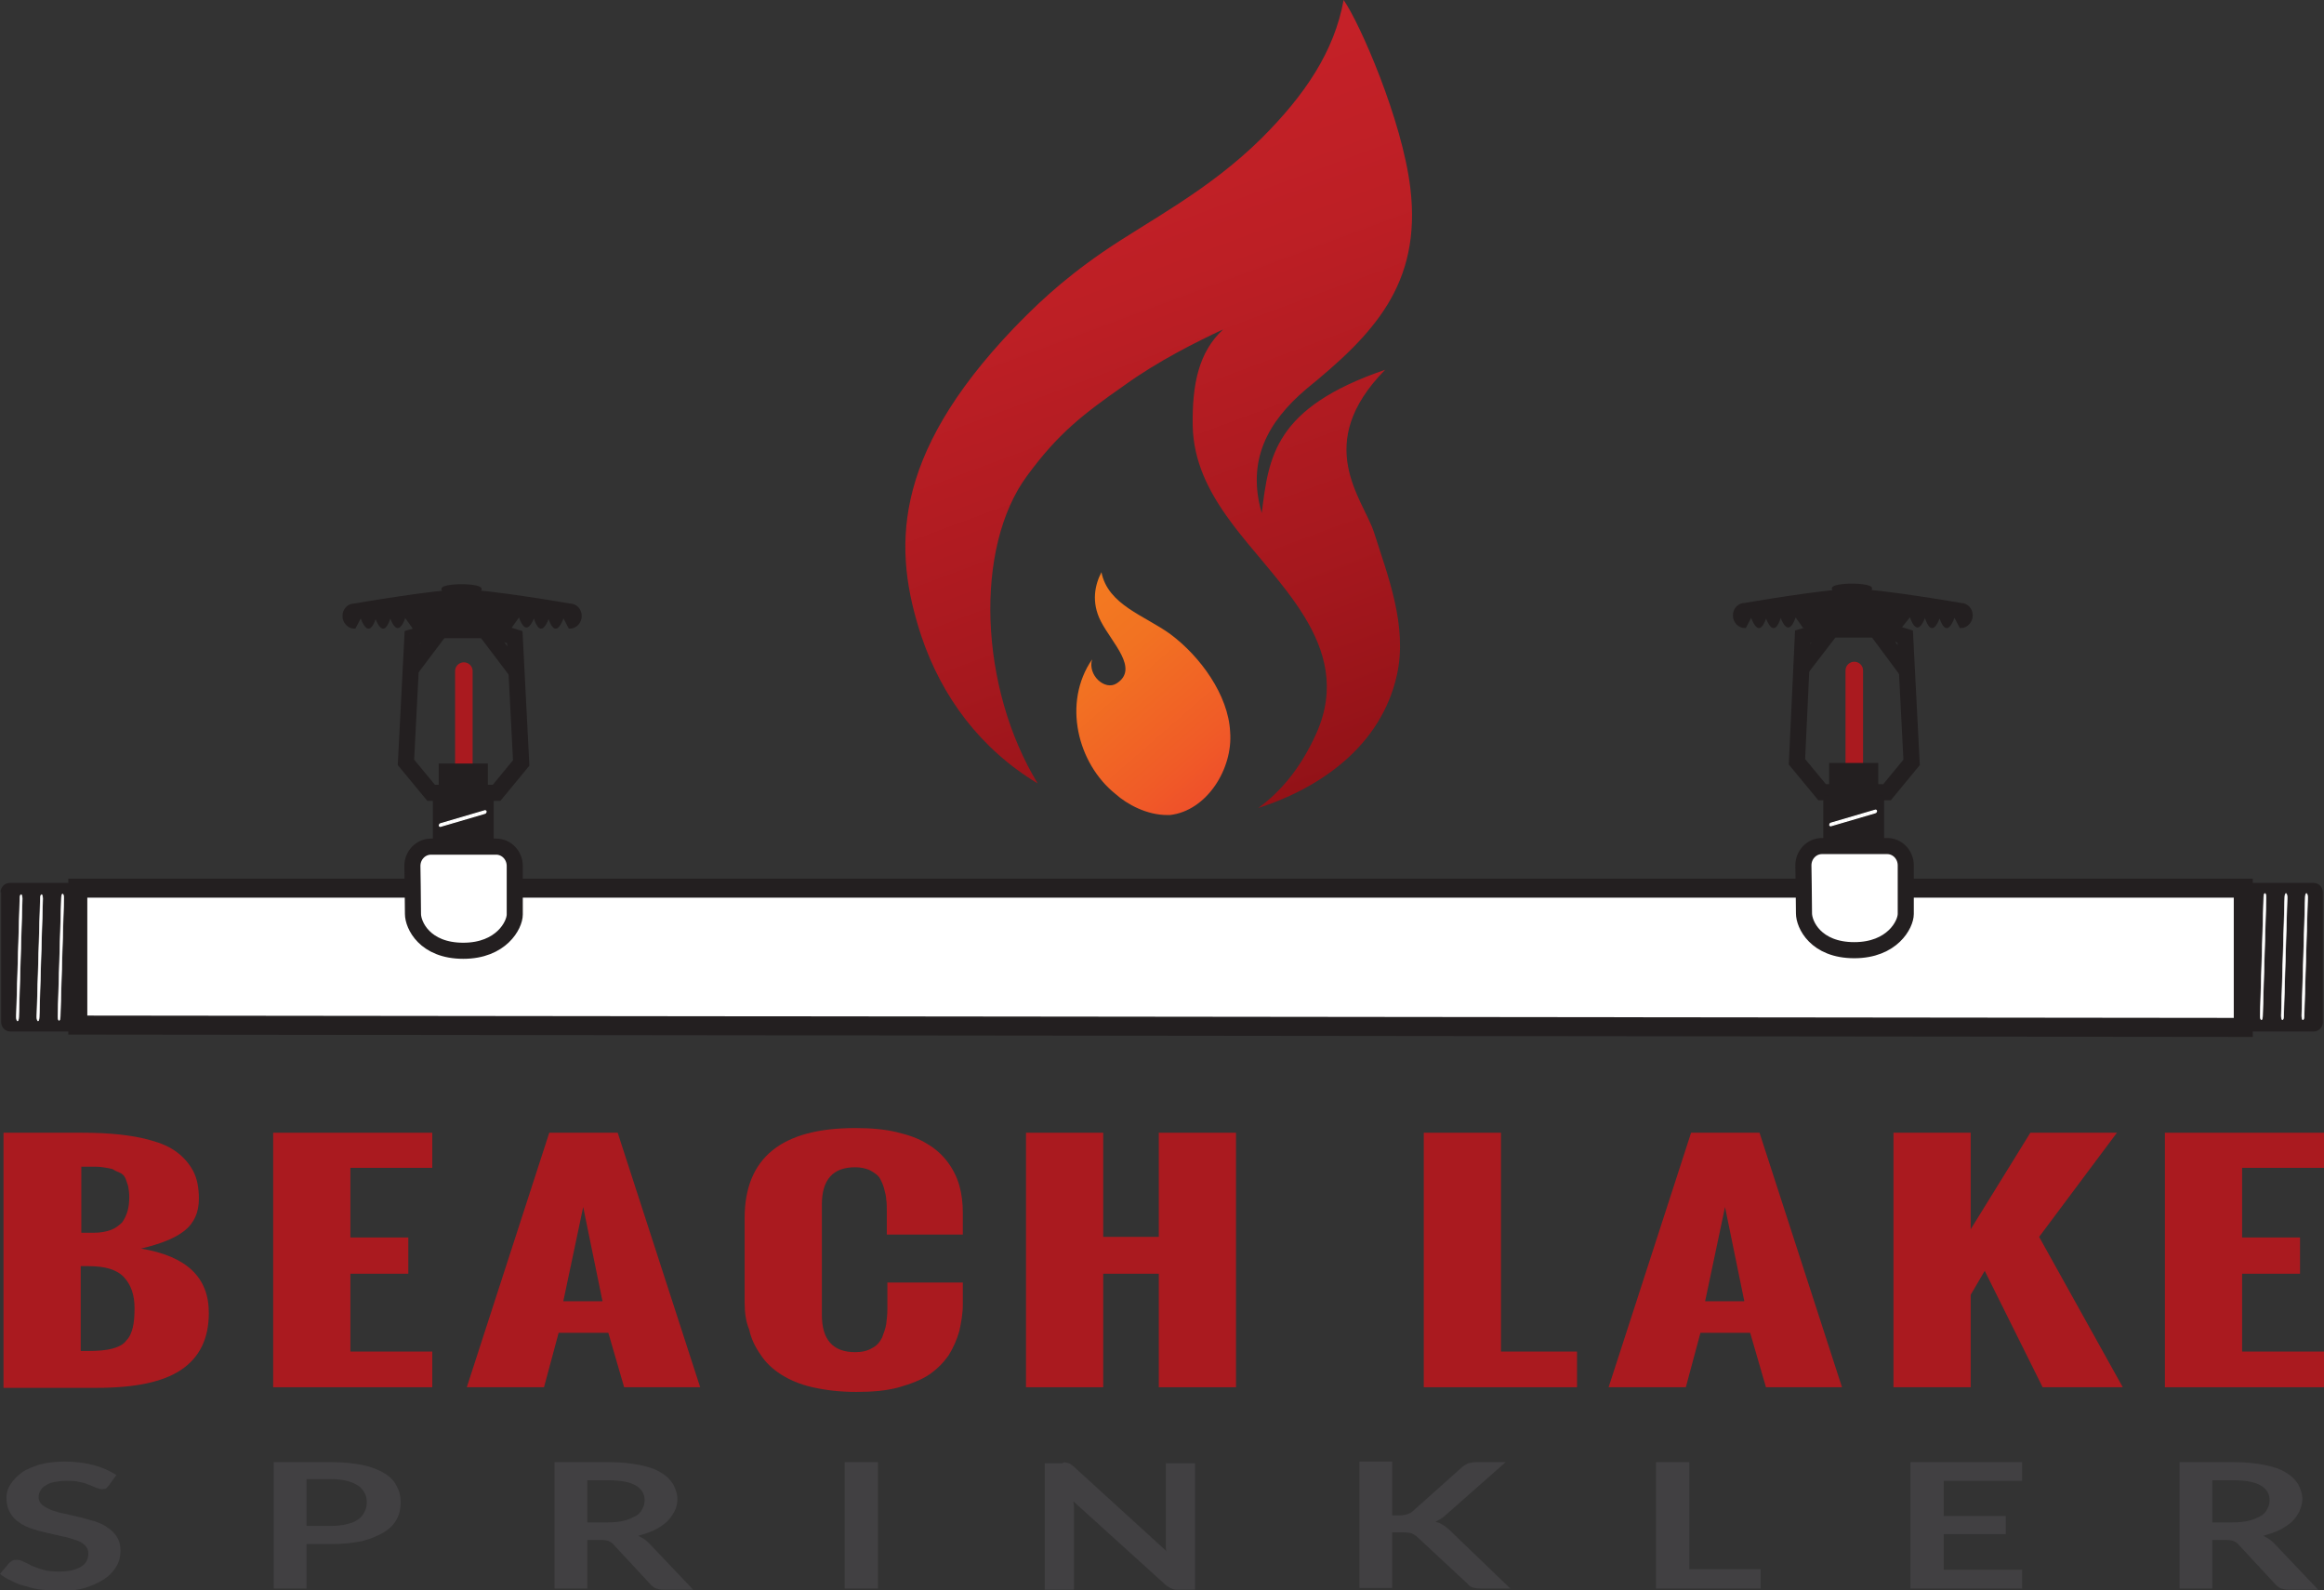 <?xml version="1.0" encoding="utf-8"?>
<!-- Generator: Adobe Illustrator 21.0.2, SVG Export Plug-In . SVG Version: 6.00 Build 0)  -->
<!DOCTYPE svg PUBLIC "-//W3C//DTD SVG 1.1//EN" "http://www.w3.org/Graphics/SVG/1.1/DTD/svg11.dtd">
<svg preserveAspectRatio="xMidYMid" version="1.1" id="Layer_1" xmlns="http://www.w3.org/2000/svg" xmlns:xlink="http://www.w3.org/1999/xlink" x="0px" y="0px"
	 viewBox="0 0 397.3 271.8" style="enable-background:new 0 0 397.3 271.8;" xml:space="preserve">
<rect x="0" y="0" width="397.3" height="271.8" fill="#333333" stroke="none"/>
<style type="text/css">
	.st0{fill:#AA1A1F;}
	.st1{fill:#FFFFFF;}
	.st2{fill:none;stroke:#231F20;stroke-width:3.25;stroke-miterlimit:10;}
	.st3{fill:#231F20;}
	.st4{fill:none;stroke:#FFFFFF;stroke-width:0.1;stroke-miterlimit:10;}
	.st5{clip-path:url(#SVGID_2_);fill:url(#SVGID_3_);}
	.st6{clip-path:url(#SVGID_5_);fill:url(#SVGID_6_);}
	.st7{fill:none;stroke:#231F20;stroke-width:2.75;stroke-miterlimit:10;}
	.st8{fill:none;stroke:#231F20;stroke-miterlimit:10;}
	.st9{fill:none;stroke:#231F20;stroke-width:2;stroke-miterlimit:10;}
	.st10{fill:none;stroke:#231F20;stroke-width:0.5;stroke-miterlimit:10;}
	.st11{fill:none;stroke:#FFFFFF;stroke-width:0.2;stroke-miterlimit:10;}
	.st12{fill:none;stroke:#AA1A1F;stroke-width:3;stroke-linecap:round;stroke-linejoin:round;stroke-miterlimit:10;}
	.st13{fill:#414042;}
</style>
<g>
	<path class="st0" d="M0.6,237.1v-43.5h13.4c2.4,0,4.5,0.1,6.4,0.3c1.8,0.2,3.7,0.5,5.4,1c1.8,0.5,3.2,1.1,4.4,2
		c1.1,0.8,2.1,1.9,2.8,3.2c0.7,1.3,1,2.9,1,4.8c0,2.3-0.8,4.1-2.4,5.4c-1.6,1.3-4.1,2.3-7.5,3.1c7.8,1.3,11.6,4.9,11.6,11
		c0,4.4-1.6,7.6-4.7,9.7c-3.1,2.1-7.9,3.1-14.4,3.1H0.6z M13.7,210.7H16c1.2,0,2.2-0.2,3-0.5c0.8-0.3,1.4-0.8,1.9-1.3
		c0.4-0.6,0.7-1.2,0.9-1.9c0.2-0.7,0.3-1.5,0.3-2.4c0-0.7-0.1-1.4-0.2-1.9c-0.2-0.5-0.3-1-0.5-1.4c-0.2-0.4-0.5-0.7-1-0.9
		c-0.5-0.2-0.9-0.4-1.2-0.6c-0.4-0.1-0.9-0.2-1.6-0.3c-0.7-0.1-1.3-0.1-1.7-0.1c-0.4,0-1.1,0-2,0V210.7z M13.8,230.9h1.2
		c1.7,0,3.1-0.1,4.2-0.4c1.1-0.3,1.9-0.7,2.4-1.4c0.6-0.6,0.9-1.4,1.1-2.2c0.2-0.8,0.3-1.9,0.3-3.3c0-2.3-0.6-4-1.8-5.3
		c-1.2-1.3-3.2-1.9-6.1-1.9h-1.3V230.9z"/>
	<polygon class="st0" points="46.7,237.1 46.7,193.6 73.9,193.6 73.9,199.6 59.9,199.6 59.9,211.5 69.8,211.5 69.8,217.7 
		59.9,217.7 59.9,231 73.9,231 73.9,237.1 	"/>
	<path class="st0" d="M79.8,237.1l14.1-43.5h11.7l14.1,43.5h-13l-2.7-9.3h-8.5l-2.5,9.3H79.8z M96.3,222.4h6.7l-3.3-16.1L96.3,222.4
		z"/>
	<path class="st0" d="M127.3,222.6v-14.4c0-10.3,6.3-15.4,18.9-15.4c2.7,0,5,0.2,7.1,0.7c2.1,0.5,3.8,1.1,5.2,2
		c1.4,0.8,2.6,1.9,3.5,3.1c0.9,1.2,1.6,2.6,2,4c0.4,1.4,0.6,3,0.6,4.7v3.7h-13v-4c0-0.8,0-1.5-0.1-2c0-0.6-0.2-1.2-0.4-2
		c-0.2-0.7-0.5-1.3-0.8-1.8c-0.4-0.5-0.9-0.8-1.6-1.2c-0.7-0.3-1.5-0.5-2.5-0.5c-3.8,0-5.7,2.1-5.7,6.4v18.8c0,4.3,1.9,6.4,5.7,6.4
		c1.1,0,2.1-0.2,2.9-0.7c0.8-0.4,1.3-1,1.7-1.8c0.3-0.8,0.6-1.6,0.7-2.3c0.1-0.8,0.2-1.6,0.2-2.6v-4.5h12.9v3.7
		c0,1.7-0.3,3.2-0.6,4.6c-0.4,1.4-1,2.8-1.8,4.1c-0.9,1.3-2,2.4-3.3,3.3c-1.3,0.9-3.1,1.6-5.2,2.2c-2.1,0.6-4.6,0.8-7.3,0.8
		c-2.8,0-5.3-0.3-7.5-0.8c-2.2-0.5-4-1.3-5.4-2.2c-1.4-0.9-2.6-2-3.5-3.4c-0.9-1.3-1.6-2.7-1.9-4.2
		C127.5,225.9,127.3,224.3,127.3,222.6"/>
	<polygon class="st0" points="175.4,237.1 175.4,193.6 188.6,193.6 188.6,211.4 198.1,211.4 198.1,193.6 211.3,193.6 211.3,237.1 
		198.1,237.1 198.1,217.7 188.6,217.7 188.6,237.1 	"/>
	<polygon class="st0" points="243.4,237.1 243.4,193.6 256.6,193.6 256.6,231 269.6,231 269.6,237.1 	"/>
	<path class="st0" d="M275,237.1l14.1-43.5h11.7l14.1,43.5h-13l-2.7-9.3h-8.5l-2.5,9.3H275z M291.5,222.4h6.7l-3.3-16.1L291.5,222.4
		z"/>
	<polygon class="st0" points="323.7,237.1 323.7,193.6 336.9,193.6 336.9,210.1 347.1,193.6 361.9,193.6 348.6,211.4 362.9,237.1 
		349.2,237.1 339.3,217.2 336.9,221.3 336.9,237.1 	"/>
	<polygon class="st0" points="370.1,237.1 370.1,193.6 397.3,193.6 397.3,199.6 383.3,199.6 383.3,211.5 393.2,211.5 393.2,217.7 
		383.3,217.7 383.3,231 397.3,231 397.3,237.1 	"/>
	<polygon class="st1" points="13.3,175.2 383.5,175.6 383.5,151.8 13.3,151.8 	"/>
	<polygon class="st2" points="13.3,175.2 383.5,175.6 383.5,151.8 13.3,151.8 	"/>
	<path class="st3" d="M397.1,174.7c0,0.9-0.7,1.6-1.6,1.6h-10.3c-0.9,0-1.6-0.7-1.6-1.6v-22.2c0-0.9,0.7-1.6,1.6-1.6h10.3
		c0.9,0,1.6,0.7,1.6,1.6V174.7z"/>
	<path class="st1" d="M386.4,173.6c0,0.4,0.1,0.7,0.2,0.7c0.1,0,0.2-0.3,0.2-0.7l0.6-20.2c0-0.4-0.1-0.7-0.2-0.7
		c-0.1,0-0.2,0.3-0.2,0.7L386.4,173.6z"/>
	<path class="st4" d="M386.4,173.6c0,0.4,0.1,0.7,0.2,0.7c0.1,0,0.2-0.3,0.2-0.7l0.6-20.2c0-0.4-0.1-0.7-0.2-0.7
		c-0.1,0-0.2,0.3-0.2,0.7L386.4,173.6z"/>
	<path class="st1" d="M390,173.6c0,0.4,0.1,0.7,0.2,0.7c0.1,0,0.2-0.3,0.2-0.7l0.6-20.2c0-0.4-0.1-0.7-0.2-0.7
		c-0.1,0-0.2,0.3-0.2,0.7L390,173.6z"/>
	<path class="st4" d="M390,173.6c0,0.4,0.1,0.7,0.2,0.7c0.1,0,0.2-0.3,0.2-0.7l0.6-20.2c0-0.4-0.1-0.7-0.2-0.7
		c-0.1,0-0.2,0.3-0.2,0.7L390,173.6z"/>
	<path class="st1" d="M393.5,173.6c0,0.4,0.1,0.7,0.2,0.7c0.1,0,0.2-0.3,0.2-0.7l0.6-20.2c0-0.4-0.1-0.7-0.2-0.7
		c-0.1,0-0.2,0.3-0.2,0.7L393.5,173.6z"/>
	<path class="st4" d="M393.5,173.6c0,0.4,0.1,0.7,0.2,0.7c0.1,0,0.2-0.3,0.2-0.7l0.6-20.2c0-0.4-0.1-0.7-0.2-0.7
		c-0.1,0-0.2,0.3-0.2,0.7L393.5,173.6z"/>
	<path class="st3" d="M0.1,152.5c0-0.9,0.7-1.6,1.6-1.6h10.3c0.9,0,1.6,0.7,1.6,1.6v22.2c0,0.9-0.7,1.6-1.6,1.6H1.8
		c-0.9,0-1.6-0.7-1.6-1.6V152.5z"/>
	<path class="st1" d="M10.9,153.5c0-0.4-0.1-0.7-0.2-0.7c-0.1,0-0.2,0.3-0.2,0.7l-0.6,20.2c0,0.4,0.1,0.7,0.2,0.7
		c0.1,0,0.2-0.3,0.2-0.7L10.9,153.5z"/>
	<path class="st4" d="M10.9,153.5c0-0.4-0.1-0.7-0.2-0.7c-0.1,0-0.2,0.3-0.2,0.7l-0.6,20.2c0,0.4,0.1,0.7,0.2,0.7
		c0.1,0,0.2-0.3,0.2-0.7L10.9,153.5z"/>
	<path class="st1" d="M7.3,153.6c0-0.4-0.1-0.7-0.2-0.7c-0.1,0-0.2,0.3-0.2,0.7l-0.6,20.2c0,0.4,0.1,0.7,0.2,0.7
		c0.1,0,0.2-0.3,0.2-0.7L7.3,153.6z"/>
	<path class="st4" d="M7.3,153.6c0-0.4-0.1-0.7-0.2-0.7c-0.1,0-0.2,0.3-0.2,0.7l-0.6,20.2c0,0.4,0.1,0.7,0.2,0.7
		c0.1,0,0.2-0.3,0.2-0.7L7.3,153.6z"/>
	<path class="st1" d="M3.8,153.6c0-0.4-0.1-0.7-0.2-0.7c-0.1,0-0.2,0.3-0.2,0.7l-0.6,20.2c0,0.4,0.1,0.7,0.2,0.7
		c0.1,0,0.2-0.3,0.2-0.7L3.8,153.6z"/>
	<path class="st4" d="M3.8,153.6c0-0.4-0.1-0.7-0.2-0.7c-0.1,0-0.2,0.3-0.2,0.7l-0.6,20.2c0,0.4,0.1,0.7,0.2,0.7
		c0.1,0,0.2-0.3,0.2-0.7L3.8,153.6z"/>
</g>
<g>
	<defs>
		<path id="SVGID_1_" d="M215.7,23.6c-9.2,9.1-19.5,14.2-27.2,19.5c-7.4,5.1-11.8,9.5-15.2,13c-21.1,22.1-20.6,38-15.8,52.6
			c3.5,10.4,10.1,19.3,19.9,25.2c-10-16.4-10.9-40.3-1.8-52.6c5.3-7.2,9.4-10.4,16.7-15.5c5.7-4.1,12.1-7.3,16.8-9.5
			c-4.2,3.9-5.3,9.4-5.2,16.4c0.1,6.1,2.7,11.3,6.3,16.2c7.6,10.5,21.5,21.3,14.9,36.3c-2.8,6.3-6.4,10.3-10,12.9
			c10.6-3.4,21-10.6,23.7-22.7c1.9-8.4-1.6-17.1-3.9-24.4c-1.9-5.8-10.6-15.1,1.9-27.8c-19,6.5-19.9,14.9-21.1,24.5
			c-2.6-9,1-15.6,7.6-21.2c11.3-9.2,19.8-17.8,17.8-34.4C239.7,20.5,232.5,4,229.7,0C228.1,8.8,223.1,16.2,215.7,23.6"/>
	</defs>
	<clipPath id="SVGID_2_">
		<use xlink:href="#SVGID_1_"  style="overflow:visible;"/>
	</clipPath>
	
		<linearGradient id="SVGID_3_" gradientUnits="userSpaceOnUse" x1="-214.006" y1="486.006" x2="-213.007" y2="486.006" gradientTransform="matrix(-42.723 -117.38 -117.38 42.723 48126.352 -45747.898)">
		<stop  offset="0" style="stop-color:#921217"/>
		<stop  offset="0.3" style="stop-color:#A6181E"/>
		<stop  offset="0.729" style="stop-color:#BD1F25"/>
		<stop  offset="1" style="stop-color:#C52128"/>
	</linearGradient>
	<polygon class="st5" points="162.9,167.4 107.8,16.2 232.5,-29.2 287.5,122 	"/>
</g>
<g>
	<defs>
		<path id="SVGID_4_" d="M188.2,106.2c1.9,3.7,6.6,8.1,2.7,10.6c-2,1.3-5-1.4-4.2-4.1c-5.1,7.4-2.5,17.8,4,23c2,1.8,5.4,3.6,8.8,3.6
			l0.5,0c6.3-0.7,10.8-7.9,10.3-14.2c-0.3-6.3-5.1-12.9-10.2-16.7c-4.4-3.2-10.7-5-11.8-10.6C187.2,99.9,186.5,102.9,188.2,106.2"/>
	</defs>
	<clipPath id="SVGID_5_">
		<use xlink:href="#SVGID_4_"  style="overflow:visible;"/>
	</clipPath>
	
		<linearGradient id="SVGID_6_" gradientUnits="userSpaceOnUse" x1="-214.007" y1="485.916" x2="-213.007" y2="485.916" gradientTransform="matrix(-26.679 -30.69 -30.69 26.679 9412.738 -19398.053)">
		<stop  offset="0" style="stop-color:#EF502A"/>
		<stop  offset="0.21" style="stop-color:#F05C27"/>
		<stop  offset="0.691" style="stop-color:#F27222"/>
		<stop  offset="1" style="stop-color:#F37A20"/>
	</linearGradient>
	<polygon class="st6" points="194.2,153.7 161.1,115.6 198.3,83.3 231.4,121.4 	"/>
</g>
<g>
	<path class="st1" d="M325.8,156.2c0,1.8-2.3,6.2-8.8,6.2c-6.6,0-8.6-4.4-8.6-6.3c0-2.1-0.1-8.2-0.1-8.2c0-1.8,1.4-3.3,3.2-3.3h11.1
		c1.8,0,3.2,1.5,3.2,3.3V156.2z"/>
	<path class="st7" d="M325.8,156.2c0,1.8-2.3,6.2-8.8,6.2c-6.6,0-8.6-4.4-8.6-6.3c0-2.1-0.1-8.2-0.1-8.2c0-1.8,1.4-3.3,3.2-3.3h11.1
		c1.8,0,3.2,1.5,3.2,3.3V156.2z"/>
	<path class="st7" d="M308.2,108.8l4-1.2c0,0,2.9,0,4.8,0c1.9,0,4.8,0,4.8,0l3.9,1.2l1.1,21.5l-4.2,5.1h-11.1l-4.3-5.2L308.2,108.8z
		"/>
	<rect x="312.2" y="136.4" class="st3" width="9.4" height="7.5"/>
	<rect x="312.2" y="136.4" class="st8" width="9.4" height="7.5"/>
	<rect x="313.4" y="105.8" class="st3" width="7.2" height="1.6"/>
	<rect x="313.4" y="105.8" class="st9" width="7.2" height="1.6"/>
	<path class="st3" d="M319.8,100.6c0,0.3-1.4,0.6-3.2,0.6c-1.8,0-3.2-0.2-3.2-0.6c0-0.3,1.4-0.6,3.2-0.6
		C318.4,100.1,319.8,100.3,319.8,100.6"/>
	<ellipse class="st10" cx="316.6" cy="100.6" rx="3.2" ry="0.6"/>
	<path class="st1" d="M313,140.7c-0.1,0-0.2,0.2-0.2,0.3c0,0.1,0.2,0.2,0.3,0.1l7.5-2.2c0.1,0,0.2-0.2,0.2-0.3
		c0-0.1-0.2-0.2-0.3-0.1L313,140.7z"/>
	<path class="st11" d="M313,140.7c-0.1,0-0.2,0.2-0.2,0.3c0,0.1,0.2,0.2,0.3,0.1l7.5-2.2c0.1,0,0.2-0.2,0.2-0.3
		c0-0.1-0.2-0.2-0.3-0.1L313,140.7z"/>
	<path class="st3" d="M316.7,100.9C316.7,100.9,316.6,100.9,316.7,100.9c-4.6,0-18.4,2.4-18.4,2.4c-1,0-1.8,0.8-1.8,1.9
		c0,1,0.8,1.9,1.8,1.9l1.1-2.1c0,0,0.7,2.1,1.3,2.1c0.6,0,1.2-2.1,1.2-2.1s0.7,2.1,1.3,2.1c0.6,0,1.2-2.2,1.2-2.2s0.7,2.1,1.3,2.1
		c0.6,0,1.2-2,1.2-2l1.5,2.1l3.1,0h5.1V100.9z"/>
	<path class="st10" d="M316.7,100.9C316.7,100.9,316.6,100.9,316.7,100.9c-4.6,0-18.4,2.4-18.4,2.4c-1,0-1.8,0.8-1.8,1.9
		c0,1,0.8,1.9,1.8,1.9l1.1-2.1c0,0,0.7,2.1,1.3,2.1c0.6,0,1.2-2.1,1.2-2.1s0.7,2.1,1.3,2.1c0.6,0,1.2-2.2,1.2-2.2s0.7,2.1,1.3,2.1
		c0.6,0,1.2-2,1.2-2l1.5,2.1l3.1,0h5.1V100.9z"/>
	<path class="st3" d="M316.8,100.9C316.8,100.9,316.8,100.9,316.8,100.9c4.6,0,18.4,2.4,18.4,2.4c1,0,1.8,0.8,1.8,1.9
		c0,1-0.8,1.9-1.8,1.9l-1.1-2.1c0,0-0.7,2.1-1.3,2.1c-0.6,0-1.2-2.1-1.2-2.1s-0.7,2.1-1.3,2.1c-0.6,0-1.2-2.2-1.2-2.2
		s-0.7,2.1-1.3,2.1c-0.6,0-1.2-2-1.2-2L325,107l-3.1,0h-5.1V100.9z"/>
	<path class="st10" d="M316.8,100.9C316.8,100.9,316.8,100.9,316.8,100.9c4.6,0,18.4,2.4,18.4,2.4c1,0,1.8,0.8,1.8,1.9
		c0,1-0.8,1.9-1.8,1.9l-1.1-2.1c0,0-0.7,2.1-1.3,2.1c-0.6,0-1.2-2.1-1.2-2.1s-0.7,2.1-1.3,2.1c-0.6,0-1.2-2.2-1.2-2.2
		s-0.7,2.1-1.3,2.1c-0.6,0-1.2-2-1.2-2L325,107l-3.1,0h-5.1V100.9z"/>
	<line class="st7" x1="312.7" y1="108.1" x2="307.7" y2="114.6"/>
	<line class="st7" x1="326" y1="114.7" x2="321.1" y2="108.1"/>
	<line class="st0" x1="317" y1="114.6" x2="317" y2="135.1"/>
	<line class="st12" x1="317" y1="114.6" x2="317" y2="135.1"/>
	<rect x="312.7" y="130.4" class="st3" width="8.4" height="7.1"/>
	<path class="st1" d="M88,156.3c0,1.8-2.3,6.2-8.8,6.2c-6.6,0-8.6-4.4-8.6-6.3c0-2.1-0.1-8.2-0.1-8.2c0-1.8,1.4-3.3,3.2-3.3h11.1
		c1.8,0,3.2,1.5,3.2,3.3V156.3z"/>
	<path class="st7" d="M88,156.3c0,1.8-2.3,6.2-8.8,6.2c-6.6,0-8.6-4.4-8.6-6.3c0-2.1-0.1-8.2-0.1-8.2c0-1.8,1.4-3.3,3.2-3.3h11.1
		c1.8,0,3.2,1.5,3.2,3.3V156.3z"/>
	<path class="st7" d="M70.5,108.9l4-1.2c0,0,2.9,0,4.8,0c1.9,0,4.8,0,4.8,0l3.9,1.2l1.1,21.5l-4.2,5.1H73.7l-4.3-5.2L70.5,108.9z"/>
	<rect x="74.5" y="136.5" class="st3" width="9.4" height="7.5"/>
	<rect x="74.5" y="136.5" class="st8" width="9.4" height="7.5"/>
	<rect x="75.7" y="105.9" class="st3" width="7.2" height="1.6"/>
	<rect x="75.7" y="105.9" class="st9" width="7.2" height="1.6"/>
	<path class="st3" d="M82.1,100.7c0,0.3-1.4,0.6-3.2,0.6c-1.8,0-3.2-0.2-3.2-0.6c0-0.3,1.4-0.6,3.2-0.6
		C80.7,100.2,82.1,100.4,82.1,100.7"/>
	<ellipse class="st10" cx="78.9" cy="100.7" rx="3.2" ry="0.6"/>
	<path class="st1" d="M75.3,140.8c-0.1,0-0.2,0.2-0.2,0.3c0,0.1,0.2,0.2,0.3,0.1l7.5-2.2c0.1,0,0.2-0.2,0.2-0.3
		c0-0.1-0.2-0.2-0.3-0.1L75.3,140.8z"/>
	<path class="st11" d="M75.3,140.8c-0.1,0-0.2,0.2-0.2,0.3c0,0.1,0.2,0.2,0.3,0.1l7.5-2.2c0.1,0,0.2-0.2,0.2-0.3
		c0-0.1-0.2-0.2-0.3-0.1L75.3,140.8z"/>
	<path class="st3" d="M79,101C78.9,101,78.9,101,79,101c-4.6,0-18.4,2.4-18.4,2.4c-1,0-1.8,0.8-1.8,1.9c0,1,0.8,1.9,1.8,1.9l1.1-2.1
		c0,0,0.7,2.1,1.3,2.1c0.6,0,1.2-2.1,1.2-2.1s0.7,2.1,1.3,2.1c0.6,0,1.2-2.2,1.2-2.2s0.7,2.1,1.3,2.1c0.6,0,1.2-2,1.2-2l1.5,2.1
		l3.1,0H79V101z"/>
	<path class="st10" d="M79,101C78.9,101,78.9,101,79,101c-4.6,0-18.4,2.4-18.4,2.4c-1,0-1.8,0.8-1.8,1.9c0,1,0.8,1.9,1.8,1.9
		l1.1-2.1c0,0,0.7,2.1,1.3,2.1c0.6,0,1.2-2.1,1.2-2.1s0.7,2.1,1.3,2.1c0.6,0,1.2-2.2,1.2-2.2s0.7,2.1,1.3,2.1c0.6,0,1.2-2,1.2-2
		l1.5,2.1l3.1,0H79V101z"/>
	<path class="st3" d="M79,101C79.1,101,79.1,101,79,101c4.6,0,18.4,2.4,18.4,2.4c1,0,1.8,0.8,1.8,1.9c0,1-0.8,1.9-1.8,1.9l-1.1-2.1
		c0,0-0.7,2.1-1.3,2.1c-0.6,0-1.2-2.1-1.2-2.1s-0.7,2.1-1.3,2.1c-0.6,0-1.2-2.2-1.2-2.2S90.6,107,90,107c-0.6,0-1.2-2-1.2-2
		l-1.5,2.1l-3.1,0H79V101z"/>
	<path class="st10" d="M79,101C79.1,101,79.1,101,79,101c4.6,0,18.4,2.4,18.4,2.4c1,0,1.8,0.8,1.8,1.9c0,1-0.8,1.9-1.8,1.9l-1.1-2.1
		c0,0-0.7,2.1-1.3,2.1c-0.6,0-1.2-2.1-1.2-2.1s-0.7,2.1-1.3,2.1c-0.6,0-1.2-2.2-1.2-2.2S90.6,107,90,107c-0.6,0-1.2-2-1.2-2
		l-1.5,2.1l-3.1,0H79V101z"/>
	<line class="st7" x1="74.9" y1="108.2" x2="70" y2="114.7"/>
	<line class="st0" x1="79.3" y1="114.7" x2="79.3" y2="135.2"/>
	<line class="st12" x1="79.3" y1="114.7" x2="79.3" y2="135.2"/>
	<rect x="75" y="130.5" class="st3" width="8.4" height="7.1"/>
	<line class="st7" x1="88.3" y1="114.8" x2="83.3" y2="108.2"/>
	<path class="st13" d="M18.6,253.9c-0.2,0.2-0.3,0.4-0.5,0.5c-0.2,0.1-0.4,0.1-0.7,0.1c-0.3,0-0.6-0.1-0.9-0.2
		c-0.4-0.2-0.8-0.3-1.2-0.5c-0.5-0.2-1-0.4-1.7-0.5c-0.6-0.2-1.4-0.2-2.3-0.2c-0.8,0-1.5,0.1-2,0.2c-0.6,0.1-1.1,0.3-1.5,0.6
		c-0.4,0.2-0.7,0.5-0.9,0.9c-0.2,0.3-0.3,0.7-0.3,1.1c0,0.5,0.2,0.9,0.6,1.3c0.4,0.3,0.9,0.6,1.6,0.9c0.7,0.2,1.4,0.5,2.2,0.6
		c0.8,0.2,1.7,0.4,2.6,0.6c0.9,0.2,1.7,0.5,2.6,0.7c0.8,0.3,1.6,0.6,2.2,1.1c0.7,0.4,1.2,1,1.6,1.6c0.4,0.6,0.6,1.4,0.6,2.3
		c0,1-0.2,1.9-0.7,2.7c-0.5,0.9-1.2,1.6-2.1,2.2c-0.9,0.6-2,1.1-3.3,1.5c-1.3,0.4-2.8,0.5-4.5,0.5c-1,0-1.9-0.1-2.9-0.2
		c-0.9-0.1-1.8-0.3-2.7-0.6c-0.9-0.2-1.7-0.5-2.4-0.9c-0.7-0.3-1.4-0.7-2-1.2l1.6-1.9c0.2-0.1,0.3-0.3,0.6-0.4
		c0.2-0.1,0.5-0.1,0.7-0.1c0.4,0,0.7,0.1,1.1,0.3c0.4,0.2,0.9,0.4,1.4,0.7c0.6,0.2,1.2,0.5,2,0.7c0.7,0.2,1.6,0.3,2.7,0.3
		c1.6,0,2.9-0.3,3.7-0.8c0.9-0.5,1.3-1.3,1.3-2.3c0-0.6-0.2-1-0.6-1.4c-0.4-0.4-0.9-0.7-1.6-0.9c-0.7-0.2-1.4-0.5-2.2-0.6
		c-0.8-0.2-1.7-0.4-2.6-0.6c-0.9-0.2-1.7-0.4-2.6-0.7c-0.8-0.3-1.6-0.6-2.2-1.1c-0.7-0.4-1.2-1-1.6-1.7c-0.4-0.7-0.6-1.5-0.6-2.5
		c0-0.8,0.2-1.6,0.7-2.3c0.4-0.7,1.1-1.4,1.9-2c0.8-0.6,1.9-1,3.1-1.4c1.2-0.3,2.6-0.5,4.2-0.5c1.8,0,3.4,0.2,5,0.6
		c1.5,0.4,2.8,1,3.9,1.7L18.6,253.9z"/>
	<path class="st13" d="M52.4,263.9v7.6h-5.6v-21.6h9.9c2,0,3.8,0.2,5.3,0.5c1.5,0.3,2.7,0.8,3.7,1.4c1,0.6,1.7,1.3,2.1,2.2
		c0.5,0.8,0.7,1.8,0.7,2.8c0,1-0.2,2-0.7,2.9c-0.5,0.9-1.2,1.6-2.2,2.2c-1,0.6-2.2,1.1-3.7,1.5c-1.5,0.3-3.2,0.5-5.2,0.5H52.4z
		 M52.4,260.8h4.2c1,0,1.9-0.1,2.7-0.3c0.8-0.2,1.4-0.4,1.9-0.8c0.5-0.3,0.9-0.8,1.1-1.3c0.3-0.5,0.4-1,0.4-1.7
		c0-0.6-0.1-1.1-0.4-1.6c-0.3-0.5-0.6-0.9-1.1-1.2c-0.5-0.3-1.1-0.6-1.9-0.8c-0.8-0.2-1.7-0.3-2.7-0.3h-4.2V260.8z"/>
	<path class="st13" d="M100.4,263.1v8.4h-5.6v-21.6h9.3c2.1,0,3.8,0.2,5.3,0.5c1.5,0.3,2.7,0.7,3.6,1.3c0.9,0.5,1.6,1.2,2.1,2
		c0.4,0.8,0.7,1.6,0.7,2.5c0,0.7-0.1,1.4-0.5,2.1c-0.3,0.6-0.7,1.2-1.3,1.8c-0.6,0.5-1.3,1-2.1,1.4c-0.8,0.4-1.8,0.7-2.8,1
		c0.7,0.3,1.3,0.7,1.8,1.2l7.6,8h-5.1c-0.5,0-0.9-0.1-1.2-0.2c-0.3-0.1-0.6-0.3-0.9-0.6l-6.4-6.9c-0.2-0.3-0.5-0.4-0.8-0.6
		c-0.3-0.1-0.7-0.2-1.3-0.2H100.4z M100.4,260.2h3.5c1.1,0,2-0.1,2.8-0.3c0.8-0.2,1.4-0.5,2-0.8c0.5-0.3,0.9-0.7,1.1-1.2
		c0.3-0.5,0.4-1,0.4-1.5c0-1.1-0.5-1.9-1.5-2.5c-1-0.6-2.6-0.9-4.7-0.9h-3.6V260.2z"/>
	<rect x="144.4" y="249.9" class="st13" width="5.7" height="21.6"/>
	<path class="st13" d="M182.2,250c0.2,0,0.3,0,0.5,0.1c0.1,0,0.3,0.1,0.4,0.2c0.1,0.1,0.3,0.2,0.4,0.3l15.9,14.5
		c-0.1-0.3-0.1-0.7-0.1-1c0-0.3,0-0.6,0-0.9v-13.1h5v21.6h-2.9c-0.4,0-0.8,0-1.1-0.2c-0.3-0.1-0.6-0.3-0.9-0.5l-15.9-14.4
		c0,0.3,0.1,0.6,0.1,0.9c0,0.3,0,0.6,0,0.9v13.3h-5v-21.6h3C181.9,249.9,182.1,249.9,182.2,250"/>
	<path class="st13" d="M238,259h1.3c0.5,0,1-0.1,1.3-0.2c0.3-0.1,0.7-0.3,0.9-0.5l8.4-7.5c0.3-0.3,0.7-0.5,1.1-0.7
		c0.4-0.1,0.9-0.2,1.5-0.2h4.9l-10.2,9c-0.3,0.3-0.6,0.5-0.9,0.7c-0.3,0.2-0.6,0.3-0.9,0.5c0.5,0.1,0.9,0.3,1.2,0.5
		c0.4,0.2,0.7,0.5,1.1,0.8l10.5,10.1h-5c-0.7,0-1.2-0.1-1.5-0.2c-0.3-0.1-0.6-0.3-0.8-0.6l-8.6-8c-0.3-0.3-0.6-0.4-0.9-0.6
		c-0.3-0.1-0.8-0.2-1.5-0.2H238v9.5h-5.6v-21.6h5.6V259z"/>
	<polygon class="st13" points="288.8,268.2 301,268.2 301,271.5 283.1,271.5 283.1,249.9 288.8,249.9 	"/>
	<polygon class="st13" points="345.7,249.9 345.7,253.1 332.3,253.1 332.3,259.1 342.9,259.1 342.9,262.2 332.3,262.2 332.3,268.3 
		345.7,268.3 345.7,271.5 326.6,271.5 326.6,249.9 	"/>
	<path class="st13" d="M378.2,263.1v8.4h-5.6v-21.6h9.3c2.1,0,3.8,0.2,5.3,0.5c1.5,0.3,2.7,0.7,3.6,1.3c0.9,0.5,1.6,1.2,2.1,2
		c0.4,0.8,0.7,1.6,0.7,2.5c0,0.7-0.2,1.4-0.5,2.1c-0.3,0.6-0.7,1.2-1.3,1.8c-0.6,0.5-1.3,1-2.1,1.4c-0.8,0.4-1.8,0.7-2.8,1
		c0.7,0.3,1.3,0.7,1.8,1.2l7.6,8h-5.1c-0.5,0-0.9-0.1-1.2-0.2c-0.3-0.1-0.6-0.3-0.9-0.6l-6.4-6.9c-0.2-0.3-0.5-0.4-0.8-0.6
		c-0.3-0.1-0.7-0.2-1.3-0.2H378.2z M378.2,260.2h3.5c1.1,0,2-0.1,2.8-0.3c0.8-0.2,1.4-0.5,2-0.8c0.5-0.3,0.9-0.7,1.1-1.2
		c0.3-0.5,0.4-1,0.4-1.5c0-1.1-0.5-1.9-1.5-2.5c-1-0.6-2.6-0.9-4.7-0.9h-3.6V260.2z"/>
</g>
</svg>
